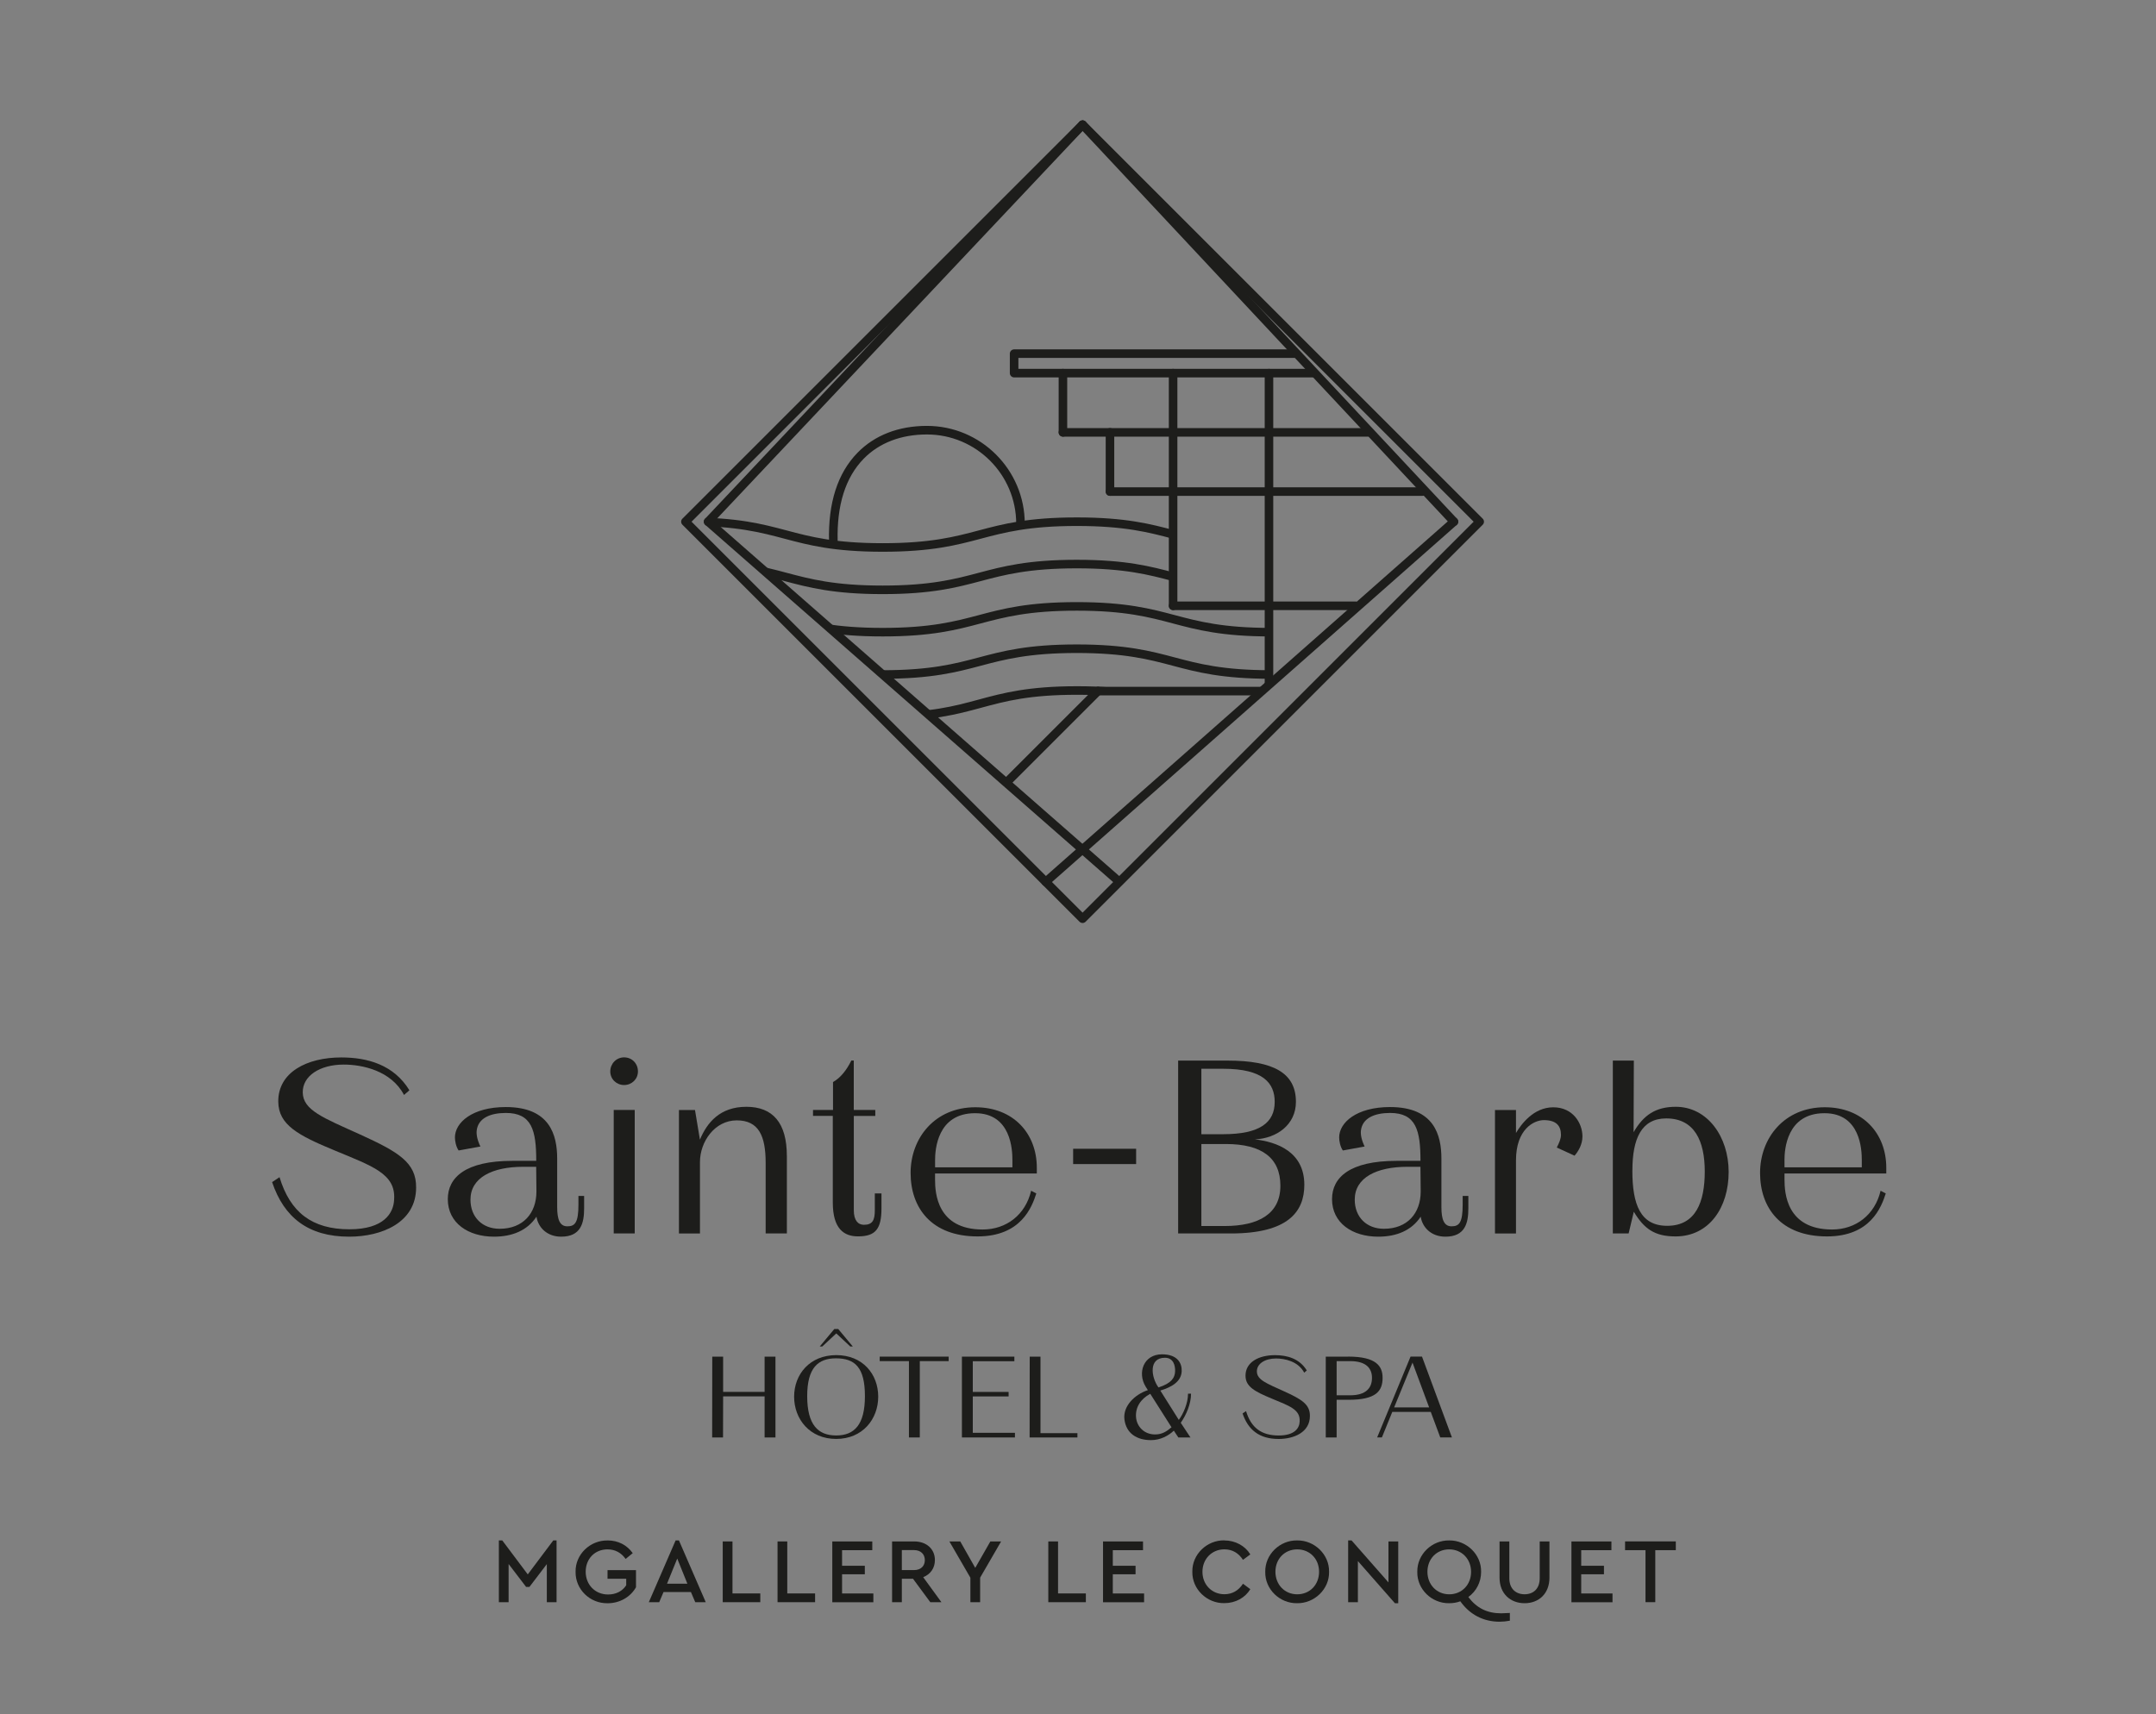 <?xml version="1.0" encoding="UTF-8"?>
<svg id="Calque_1" xmlns="http://www.w3.org/2000/svg" version="1.1" xmlns:xlink="http://www.w3.org/1999/xlink" viewBox="0 0 595.28 473.37">
  <rect x="0" y="0" width="595.28" height="473.37" fill="#808080" stroke="none"/>
  <!-- Generator: Adobe Illustrator 29.3.1, SVG Export Plug-In . SVG Version: 2.1.0 Build 151)  -->
  <defs>
    <style>
      .st0 {
        fill: #1d1d1b;
      }

      .st1, .st2 {
        fill: none;
      }

      .st2 {
        stroke: #fff;
        stroke-linecap: round;
        stroke-linejoin: round;
        stroke-width: 2px;
      }

      .st3 {
        clip-path: url(#clippath);
      }
    </style>
    <clipPath id="clippath">
      <polygon class="st1" points="196.37 144.08 277.98 216.8 303.17 190.85 350.66 188.89 350.37 167.47 323.9 167.47 323.9 135.76 205.8 135.76 196.37 144.08"/>
    </clipPath>
  </defs>
  <path class="st0" d="M362.69,104.23h-82.69c-.65,0-1.18-.53-1.18-1.18v-5.38c0-.65.53-1.18,1.18-1.18h77.5c.65,0,1.18.53,1.18,1.18s-.53,1.18-1.18,1.18h-76.32v3.01h81.5c.65,0,1.18.53,1.18,1.18s-.53,1.18-1.18,1.18Z"/>
  <path class="st0" d="M377.65,120.59h-84.17c-.65,0-1.18-.53-1.18-1.18s.53-1.18,1.18-1.18h84.17c.65,0,1.18.53,1.18,1.18s-.53,1.18-1.18,1.18Z"/>
  <path class="st0" d="M392.77,136.94h-86.29c-.65,0-1.18-.53-1.18-1.18s.53-1.18,1.18-1.18h86.29c.65,0,1.18.53,1.18,1.18s-.53,1.18-1.18,1.18Z"/>
  <path class="st0" d="M293.48,120.59c-.65,0-1.18-.53-1.18-1.18v-16.36c0-.65.53-1.18,1.18-1.18s1.18.53,1.18,1.18v16.36c0,.65-.53,1.18-1.18,1.18Z"/>
  <path class="st0" d="M306.47,136.94c-.65,0-1.18-.53-1.18-1.18v-16.36c0-.65.53-1.18,1.18-1.18s1.18.53,1.18,1.18v16.36c0,.65-.53,1.18-1.18,1.18Z"/>
  <path class="st0" d="M323.9,168.49c-.65,0-1.18-.53-1.18-1.18v-64.26c0-.65.53-1.18,1.18-1.18s1.18.53,1.18,1.18v64.26c0,.65-.53,1.18-1.18,1.18Z"/>
  <path class="st0" d="M374.39,168.49h-50.49c-.65,0-1.18-.53-1.18-1.18s.53-1.18,1.18-1.18h50.49c.65,0,1.18.53,1.18,1.18s-.53,1.18-1.18,1.18Z"/>
  <path class="st0" d="M350.37,190.08c-.65,0-1.18-.53-1.18-1.18v-85.85c0-.65.53-1.18,1.18-1.18s1.18.53,1.18,1.18v85.85c0,.65-.53,1.18-1.18,1.18Z"/>
  <path class="st0" d="M348.04,192.04h-44.87c-.65,0-1.18-.53-1.18-1.18s.53-1.18,1.18-1.18h44.87c.65,0,1.18.53,1.18,1.18s-.53,1.18-1.18,1.18Z"/>
  <path class="st0" d="M277.93,217.27c-.3,0-.61-.12-.84-.35-.46-.46-.46-1.21,0-1.68l25.23-25.23c.46-.46,1.21-.46,1.68,0s.46,1.21,0,1.68l-25.23,25.23c-.23.23-.53.35-.84.35Z"/>
  <path class="st0" d="M230.08,150.66c-.64,0-1.17-.51-1.18-1.15-.28-10.6,2.36-18.82,7.84-24.45,4.74-4.87,11.37-7.44,19.18-7.44,14.9,0,27.02,12.12,27.02,27.02,0,.65-.53,1.18-1.18,1.18s-1.18-.53-1.18-1.18c0-13.59-11.06-24.65-24.65-24.65-7.15,0-13.19,2.32-17.48,6.72-5.02,5.15-7.43,12.8-7.17,22.73.02.65-.5,1.2-1.15,1.21-.01,0-.02,0-.03,0Z"/>
  <path class="st2" d="M190.11,144.08"/>
  <g class="st3">
    <g>
      <path class="st0" d="M350.91,152.38c-13.56,0-20.44-1.83-27.1-3.6-6.51-1.73-13.25-3.52-26.5-3.52s-19.98,1.79-26.5,3.52c-6.66,1.77-13.55,3.6-27.1,3.6s-20.44-1.83-27.1-3.6c-6.51-1.73-13.25-3.52-26.49-3.52-.65,0-1.18-.53-1.18-1.18s.53-1.18,1.18-1.18c13.55,0,20.44,1.83,27.1,3.6,6.51,1.73,13.25,3.52,26.49,3.52s19.98-1.79,26.5-3.52c6.66-1.77,13.55-3.6,27.1-3.6s20.44,1.83,27.1,3.6c6.51,1.73,13.25,3.52,26.5,3.52.65,0,1.18.53,1.18,1.18s-.53,1.18-1.18,1.18Z"/>
      <path class="st0" d="M350.91,164.08c-13.56,0-20.44-1.83-27.1-3.6-6.51-1.73-13.25-3.52-26.5-3.52s-19.98,1.79-26.5,3.52c-6.66,1.77-13.55,3.6-27.1,3.6s-20.44-1.83-27.1-3.6c-6.51-1.73-13.25-3.52-26.49-3.52-.65,0-1.18-.53-1.18-1.18s.53-1.18,1.18-1.18c13.55,0,20.44,1.83,27.1,3.6,6.51,1.73,13.25,3.52,26.49,3.52s19.98-1.79,26.5-3.52c6.66-1.77,13.55-3.6,27.1-3.6s20.44,1.83,27.1,3.6c6.51,1.73,13.25,3.52,26.5,3.52.65,0,1.18.53,1.18,1.18s-.53,1.18-1.18,1.18Z"/>
      <path class="st0" d="M350.91,175.77c-13.56,0-20.44-1.83-27.1-3.6-6.51-1.73-13.25-3.52-26.5-3.52s-19.98,1.79-26.5,3.52c-6.66,1.77-13.55,3.6-27.1,3.6s-20.44-1.83-27.1-3.6c-6.51-1.73-13.25-3.52-26.49-3.52-.65,0-1.18-.53-1.18-1.18s.53-1.18,1.18-1.18c13.55,0,20.44,1.83,27.1,3.6,6.51,1.73,13.25,3.52,26.49,3.52s19.98-1.79,26.5-3.52c6.66-1.77,13.55-3.6,27.1-3.6s20.44,1.83,27.1,3.6c6.51,1.73,13.25,3.52,26.5,3.52.65,0,1.18.53,1.18,1.18s-.53,1.18-1.18,1.18Z"/>
      <path class="st0" d="M350.91,187.46c-13.56,0-20.44-1.83-27.1-3.6-6.51-1.73-13.25-3.52-26.5-3.52s-19.98,1.79-26.5,3.52c-6.66,1.77-13.55,3.6-27.1,3.6s-20.44-1.83-27.1-3.6c-6.51-1.73-13.25-3.52-26.49-3.52-.65,0-1.18-.53-1.18-1.18s.53-1.18,1.18-1.18c13.55,0,20.44,1.83,27.1,3.6,6.51,1.73,13.25,3.52,26.49,3.52s19.98-1.79,26.5-3.52c6.66-1.77,13.55-3.6,27.1-3.6s20.44,1.83,27.1,3.6c6.51,1.73,13.25,3.52,26.5,3.52.65,0,1.18.53,1.18,1.18s-.53,1.18-1.18,1.18Z"/>
      <path class="st0" d="M350.91,199.16c-13.56,0-20.43-1.87-27.07-3.68-6.79-1.85-13.2-3.6-26.44-3.6s-19.7,1.75-26.54,3.6c-6.69,1.81-13.6,3.68-27.16,3.68s-20.44-1.83-27.1-3.6c-6.51-1.73-13.25-3.52-26.49-3.52-.65,0-1.18-.53-1.18-1.18s.53-1.18,1.18-1.18c13.55,0,20.44,1.83,27.1,3.6,6.51,1.73,13.25,3.52,26.49,3.52s19.7-1.75,26.54-3.6c6.69-1.81,13.6-3.68,27.16-3.68s20.43,1.87,27.07,3.68c6.79,1.85,13.2,3.6,26.44,3.6.65,0,1.18.53,1.18,1.18s-.53,1.18-1.18,1.18Z"/>
    </g>
  </g>
  <path class="st0" d="M298.9,254.91c-.3,0-.61-.12-.84-.35l-109.64-109.64c-.22-.22-.35-.52-.35-.84s.12-.62.35-.84l109.64-109.64c.46-.46,1.21-.46,1.68,0l109.64,109.64c.22.22.35.52.35.84s-.12.62-.35.84l-109.64,109.64c-.23.23-.53.35-.84.35ZM190.94,144.08l107.97,107.97,107.97-107.97-107.97-107.97-107.97,107.97Z"/>
  <path class="st0" d="M288.73,244.73c-.33,0-.65-.14-.89-.4-.43-.49-.39-1.24.1-1.67l112.71-99.47c.49-.43,1.24-.39,1.67.1.43.49.39,1.24-.1,1.67l-112.71,99.47c-.23.2-.51.3-.78.3Z"/>
  <path class="st0" d="M308.64,244.35c-.28,0-.56-.1-.78-.29l-113.12-99.09c-.49-.43-.54-1.18-.11-1.67.43-.49,1.18-.54,1.67-.11l113.12,99.09c.49.43.54,1.18.11,1.67-.23.27-.56.4-.89.4Z"/>
  <path class="st0" d="M401.44,145.26c-.32,0-.63-.13-.87-.38l-102.53-109.64c-.45-.48-.42-1.23.06-1.67.48-.45,1.23-.42,1.67.06l102.53,109.64c.45.48.42,1.23-.06,1.67-.23.21-.52.32-.81.32Z"/>
  <path class="st0" d="M195.52,145.26c-.29,0-.58-.11-.81-.32-.48-.45-.5-1.2-.05-1.67l103.39-109.64c.45-.48,1.2-.5,1.68-.05.48.45.5,1.2.05,1.67l-103.39,109.64c-.23.25-.55.37-.86.37Z"/>
  <g>
    <path class="st0" d="M113.05,301.1l-1.5,1.3c-3.55-6.75-11.59-8.39-16.64-8.39-6.62,0-11.39,3.14-11.32,7.71.07,4.91,5.73,7.02,15.82,11.59,10.64,4.84,15.55,7.77,15.48,14.66,0,9.68-9.48,13.57-18.48,13.57-11.32,0-18-5.32-21.28-15.07l2.05-1.36c2.93,9.68,8.93,14.39,19.3,14.39,9.55,0,12.21-4.5,12.34-8.25.48-7.09-6.07-9.21-16.37-13.5-10.23-4.23-15.55-7.09-15.62-13.5-.07-8.12,7.91-12.21,17.39-12.21,7.3,0,14.53,2.05,18.82,9.07Z"/>
    <path class="st0" d="M126.63,317.74c-.75-1.09-1.02-2.66-1.02-3.61,0-4.09,4.77-8.39,14.05-8.39,12.21,0,14.18,7.77,14.18,14.25v13.37c0,3.34.68,5.32,2.8,5.32s3.07-1.02,3.07-6v-2.39h1.57v3.41c0,4.09-.89,7.84-6.34,7.84-3.89,0-6.34-2.52-6.82-5.52-2.52,3.82-6.68,5.52-11.73,5.52-7.09,0-12.75-3.75-12.75-10.37,0-6,4.91-10.57,17.8-10.57h6.62c0-8.46-1.23-13.23-8.39-13.23-4.3,0-7.64,1.43-8.05,4.84-.14,1.16.2,2.73,1.02,4.43l-6,1.09ZM144.49,322.24c-8.59,0-14.59,3-14.59,9.07,0,4.84,3.27,8.05,8.05,8.05,6.48,0,10.16-4.3,10.16-10.3l-.07-6.82h-3.55Z"/>
    <path class="st0" d="M176.14,295.91c0,2.11-1.7,3.75-3.82,3.75s-3.82-1.64-3.82-3.75,1.64-3.89,3.82-3.89,3.82,1.7,3.82,3.89ZM169.45,340.65v-34.1h5.8v34.1h-5.8Z"/>
    <path class="st0" d="M217.26,319.24v21.41h-5.86v-19.5c0-7.43-1.91-11.73-7.98-11.73s-10.16,5.87-10.16,11.53v19.71h-5.8v-34.1h4.43l1.36,8.18c1.98-4.71,5.52-9.07,12.82-9.07s11.18,4.43,11.18,13.57Z"/>
    <path class="st0" d="M241.67,306.55v1.64h-5.93v26.05c0,2.8,1.16,4.02,2.8,4.02,2.39,0,3-1.3,3-4.02v-4.64h1.84v4.09c0,5.73-1.64,7.77-6.48,7.77-3.89,0-6.96-2.11-6.96-9.34v-23.94h-5.46v-1.64h5.52v-7.71c2.11-1.16,3.82-3.41,5.05-5.93h.68v13.64h5.93Z"/>
    <path class="st0" d="M286.27,322.51v1.57h-28.1v1.7c0,3.68.55,13.78,13.16,13.78,6.48,0,11.8-4.02,13.37-10.71l1.43.75c-1.23,3.82-4.23,11.87-16.23,11.87-12.75,0-18.48-7.91-18.48-17.53s6.68-18.14,17.87-18.14c10.5,0,16.98,7.23,16.98,16.71ZM258.18,320.4v1.98h21.35v-1.98c0-2.8-.34-12.96-10.3-12.96-10.5,0-11.05,10.16-11.05,12.96Z"/>
    <path class="st0" d="M296.3,321.49v-4.23h17.39v4.23h-17.39Z"/>
    <path class="st0" d="M338.92,292.91c12.69,0,18.89,3.41,18.89,11.39,0,6.34-5.32,10.09-11.32,10.37,5.93.68,13.64,3.34,13.64,12.55,0,7.43-4.5,13.43-20.25,13.43h-14.59v-47.74h13.64ZM337.7,313.24c10.16,0,14.25-3.21,14.25-8.93,0-5.25-3.27-9.14-14.18-9.14h-6.07v18.07h6ZM338.45,315.96h-6.75v22.64h6.41c9.48,0,15.41-3.41,15.41-11.12s-5.12-11.53-15.07-11.53Z"/>
    <path class="st0" d="M370.77,317.74c-.75-1.09-1.02-2.66-1.02-3.61,0-4.09,4.77-8.39,14.05-8.39,12.21,0,14.18,7.77,14.18,14.25v13.37c0,3.34.68,5.32,2.8,5.32s3.07-1.02,3.07-6v-2.39h1.57v3.41c0,4.09-.89,7.84-6.34,7.84-3.89,0-6.34-2.52-6.82-5.52-2.52,3.82-6.68,5.52-11.73,5.52-7.09,0-12.75-3.75-12.75-10.37,0-6,4.91-10.57,17.8-10.57h6.62c0-8.46-1.23-13.23-8.39-13.23-4.3,0-7.64,1.43-8.05,4.84-.14,1.16.2,2.73,1.02,4.43l-6,1.09ZM388.64,322.24c-8.59,0-14.59,3-14.59,9.07,0,4.84,3.27,8.05,8.05,8.05,6.48,0,10.16-4.3,10.16-10.3l-.07-6.82h-3.55Z"/>
    <path class="st0" d="M436.92,313.85c0,2.25-1.16,4.16-2.18,5.32l-4.91-2.25c.68-1.3,1.16-2.45,1.16-3.48,0-2.39-1.16-4.09-4.71-4.09-2.73,0-7.71,2.46-7.71,11.12v20.19h-5.8v-34.1h5.8v6.34c1.43-2.39,4.84-7.09,10.3-7.09s8.05,4.43,8.05,8.05Z"/>
    <path class="st0" d="M451.04,312.69c2.73-4.71,6.07-7.02,11.66-7.02,8.66,0,14.59,8.18,14.59,18s-5.39,17.8-14.66,17.8c-5.87,0-8.73-2.18-11.53-6.82l-1.43,6h-4.36v-47.74h5.8l-.07,19.78ZM450.7,323.26c0,9.48,2.25,15.28,9.62,15.28,7.91,0,10.37-6.62,10.37-15s-2.8-14.66-10.64-14.66c-6.89,0-9.34,5.66-9.34,14.39Z"/>
    <path class="st0" d="M520.81,322.51v1.57h-28.1v1.7c0,3.68.54,13.78,13.16,13.78,6.48,0,11.8-4.02,13.37-10.71l1.43.75c-1.23,3.82-4.23,11.87-16.23,11.87-12.75,0-18.48-7.91-18.48-17.53s6.68-18.14,17.87-18.14c10.5,0,16.98,7.23,16.98,16.71ZM492.71,320.4v1.98h21.34v-1.98c0-2.8-.34-12.96-10.3-12.96-10.5,0-11.05,10.16-11.05,12.96Z"/>
  </g>
  <g>
    <path class="st0" d="M211.11,396.99v-11.35h-11.45l-.03,11.35h-3l.03-22.32h3v9.73h11.45v-9.73h3v22.32h-3Z"/>
    <path class="st0" d="M242.48,385.73c0,6.19-4.31,11.67-11.61,11.67s-11.61-5.48-11.61-11.67,4.34-11.48,11.64-11.48,11.58,5.26,11.58,11.48ZM222.87,385.57c0,7.94,3,10.87,8,10.87s7.94-2.93,7.94-10.87-2.77-10.43-8-10.43c-4.94,0-7.94,2.62-7.94,10.43ZM234.76,371.86l-3.86-3.6-3.86,3.6h-.7l4.02-4.82h1.08l4.02,4.82h-.7Z"/>
    <path class="st0" d="M253.96,375.91v21.08h-3v-21.08h-8.07v-1.24h19.04v1.24h-7.97Z"/>
    <path class="st0" d="M280.07,375.94h-11.48v8.48h9.89v1.24h-9.89v10.05h11.64v1.28h-14.64v-22.32h14.48v1.28Z"/>
    <path class="st0" d="M297.48,395.81v1.18h-13.2l.03-22.32h2.97v21.14h10.21Z"/>
    <path class="st0" d="M326.27,378.71c-.13,2.93-2.9,4.43-5.9,5.33l5.1,8.1c1.21-1.59,2.55-4.59,2.55-7.24h.83c0,2.81-1.31,5.87-2.84,8.04l2.68,4.05h-3.35l-1.24-1.88c-1.47,1.4-3.7,2.62-6.31,2.62-3.95,0-6.86-1.88-7.33-5.74-.45-3.67,2.84-6.86,6.47-8.07l-.61-.96c-2.36-3.89-.54-8.93,4.5-8.93,4.34,0,5.55,2.49,5.45,4.69ZM317.59,384.93c-2.68,1.44-4.18,3.8-3.92,6.54.22,2.46,2.17,4.69,5.26,4.69,1.95,0,3.22-.86,4.53-1.98l-5.87-9.25ZM319.86,383.18c3.67-1.18,4.5-2.71,4.59-4.4.06-1.66-.45-3.76-2.77-3.8-4.62-.03-3.86,5.39-1.82,8.2Z"/>
    <path class="st0" d="M360.8,378.49l-.7.61c-1.66-3.16-5.42-3.92-7.78-3.92-3.09,0-5.33,1.47-5.29,3.6.03,2.3,2.68,3.28,7.4,5.42,4.98,2.26,7.27,3.64,7.24,6.86,0,4.53-4.43,6.35-8.64,6.35-5.29,0-8.42-2.49-9.95-7.05l.96-.64c1.37,4.53,4.18,6.73,9.03,6.73,4.46,0,5.71-2.1,5.77-3.86.22-3.32-2.84-4.31-7.65-6.31-4.78-1.98-7.27-3.32-7.3-6.31-.03-3.8,3.7-5.71,8.13-5.71,3.41,0,6.79.96,8.8,4.24Z"/>
    <path class="st0" d="M372.24,374.66c7.78,0,9.5,2.65,9.5,5.87,0,3.7-1.85,6.06-9.41,6.06h-3.28v10.4h-3v-22.32h6.19ZM369.05,385.35h3.7c4.46,0,6.06-2.07,6.06-4.82,0-2.42-1.37-4.62-6.03-4.62h-3.73v9.44Z"/>
    <path class="st0" d="M392.62,374.66l8.26,22.32h-3.22l-2.62-7.05h-10.62l-2.87,7.05h-1.31l9.22-22.32h3.16ZM390,376.32l-5.07,12.37h9.66l-4.59-12.37Z"/>
  </g>
  <g>
    <path class="st0" d="M153.67,425.43v17.06h-2.69v-10.52l-4.8,6.3h-.92l-4.83-6.33v10.55h-2.69v-17.06h.94l7.04,9.38,7.04-9.38h.92Z"/>
    <path class="st0" d="M167.76,425.43c2.92,0,5.34,1.27,6.94,3.51l-1.96,1.6c-1.25-1.75-2.92-2.64-5.01-2.64-3.53,0-6.02,2.64-6.02,6.18s2.57,6.28,6.18,6.28c2.21,0,3.97-.94,5.01-2.54v-1.8h-5.16v-2.39h7.86v4.73c-1.5,2.67-4.45,4.42-7.83,4.42-4.91.08-8.92-3.86-8.85-8.67-.1-4.8,3.99-8.75,8.85-8.67Z"/>
    <path class="st0" d="M190.75,439.69h-7.55l-1.19,2.8h-2.87l7.4-17.06h.92l7.4,17.06h-2.9l-1.19-2.8ZM186.99,430.44l-2.82,6.94h5.62l-2.8-6.94Z"/>
    <path class="st0" d="M199.55,425.71h2.69v14.36h7.68v2.42h-10.37v-16.78Z"/>
    <path class="st0" d="M214.68,425.71h2.69v14.36h7.68v2.42h-10.37v-16.78Z"/>
    <path class="st0" d="M229.81,425.71h11.03v2.42h-8.34v4.3h6.28v2.34h-6.28v5.31h8.64v2.42h-11.34v-16.78Z"/>
    <path class="st0" d="M256.86,442.49l-4.78-6.48h-3.08v6.48h-2.69v-16.78h6.13c3.38,0,5.69,2.11,5.69,5.14,0,2.21-1.22,3.94-3.23,4.73l5.03,6.91h-3.08ZM249,433.62h3.38c1.86,0,2.97-1.12,2.97-2.75s-1.12-2.77-2.97-2.77h-3.38v5.52Z"/>
    <path class="st0" d="M270.62,435.73v6.76h-2.69v-6.76l-5.8-10.02h3l4.14,7.3,4.17-7.3h2.97l-5.8,10.02Z"/>
    <path class="st0" d="M289.44,425.71h2.69v14.36h7.68v2.42h-10.37v-16.78Z"/>
    <path class="st0" d="M304.56,425.71h11.03v2.42h-8.34v4.3h6.28v2.34h-6.28v5.31h8.64v2.42h-11.34v-16.78Z"/>
    <path class="st0" d="M338.03,425.43c3.08,0,5.75,1.5,7.19,3.86l-2.03,1.5c-1.2-1.86-2.92-2.9-5.14-2.9-3.43,0-6.05,2.64-6.05,6.2s2.62,6.2,6.05,6.2c2.21,0,3.94-1.04,5.14-2.9l2.03,1.5c-1.42,2.36-4.07,3.86-7.19,3.86-4.78.08-8.92-3.86-8.82-8.67-.1-4.8,4.04-8.75,8.82-8.67Z"/>
    <path class="st0" d="M358.14,425.43c4.75-.08,8.92,3.86,8.82,8.67.1,4.8-4.07,8.74-8.82,8.67-4.8.08-8.9-3.86-8.8-8.67-.08-4.8,4.02-8.75,8.8-8.67ZM358.17,427.9c-3.48,0-6.02,2.64-6.02,6.18s2.54,6.23,6.02,6.23,6.03-2.64,6.03-6.23-2.59-6.18-6.03-6.18Z"/>
    <path class="st0" d="M386.06,425.71v17.06h-.92l-10.22-11.64v11.36h-2.69v-17.06h.94l10.19,11.59v-11.31h2.7Z"/>
    <path class="st0" d="M416.87,447.6c-.99.18-1.93.28-2.82.28-4.47,0-8.24-1.96-10.85-5.64-.97.36-1.98.53-3.08.53-4.8.08-8.9-3.86-8.8-8.67-.08-4.8,4.02-8.75,8.8-8.67,4.75-.08,8.92,3.86,8.82,8.67,0,2.85-1.32,5.36-3.53,6.96,2.31,3.05,5.19,4.5,9.08,4.5.43,0,1.25-.03,2.39-.1v2.13ZM406.17,434.1c0-3.56-2.59-6.2-6.05-6.2s-6,2.64-6,6.18,2.54,6.23,6.02,6.23,6.03-2.64,6.03-6.2Z"/>
    <path class="st0" d="M414.03,425.71h2.7v10.17c0,2.85,1.75,4.42,4.22,4.42s4.17-1.58,4.17-4.42v-10.17h2.69v9.99c0,4.42-2.92,7.07-6.86,7.07s-6.92-2.64-6.92-7.07v-9.99Z"/>
    <path class="st0" d="M433.89,425.71h11.03v2.42h-8.34v4.3h6.28v2.34h-6.28v5.31h8.64v2.42h-11.34v-16.78Z"/>
    <path class="st0" d="M454.33,428.12h-5.64v-2.42h14.01v2.42h-5.67v14.36h-2.7v-14.36Z"/>
  </g>
</svg>